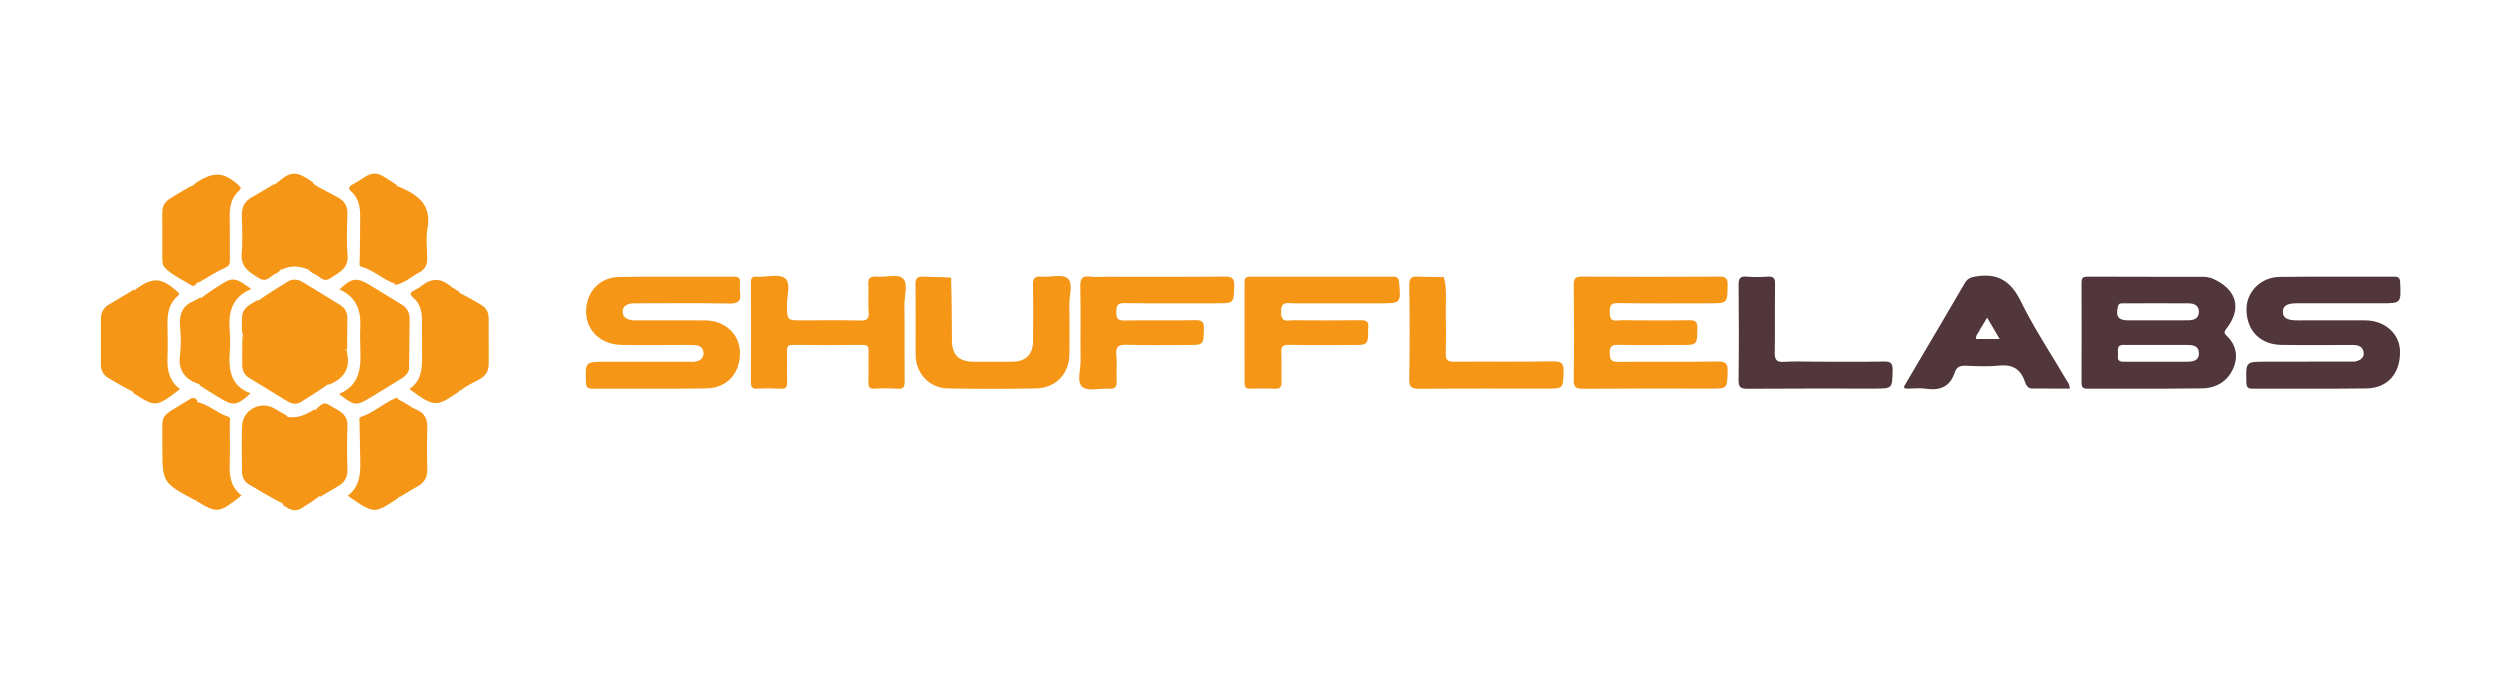 <svg width="223" height="60" viewBox="0 0 223 60" fill="none" xmlns="http://www.w3.org/2000/svg">
<path d="M145.947 28.575C147.58 28.575 149.129 28.595 150.676 28.564C151.202 28.554 151.405 28.668 151.4 29.248C151.385 30.773 151.416 30.773 149.921 30.773C148.063 30.773 146.204 30.797 144.347 30.76C143.762 30.748 143.572 30.902 143.586 31.504C143.599 32.065 143.715 32.287 144.333 32.281C147.289 32.25 150.246 32.299 153.201 32.245C153.982 32.231 154.131 32.477 154.105 33.189C154.053 34.661 154.092 34.662 152.578 34.662C148.777 34.662 144.976 34.647 141.176 34.677C140.544 34.682 140.369 34.519 140.377 33.883C140.412 31.068 140.407 28.253 140.38 25.437C140.374 24.866 140.498 24.667 141.113 24.672C145.195 24.7 149.277 24.699 153.359 24.672C153.955 24.669 154.112 24.833 154.104 25.421C154.081 27.053 154.109 27.054 152.484 27.054C149.753 27.054 147.022 27.078 144.291 27.037C143.619 27.027 143.591 27.325 143.593 27.841C143.596 28.331 143.636 28.65 144.259 28.586C144.789 28.532 145.328 28.575 145.947 28.575Z" fill="#F59616"/>
<path d="M66.004 26.034C66.147 26.892 65.819 27.087 65.055 27.073C62.38 27.024 59.704 27.054 57.029 27.055C56.831 27.055 56.634 27.048 56.437 27.061C55.977 27.092 55.563 27.259 55.546 27.773C55.527 28.339 55.966 28.516 56.453 28.566C56.648 28.586 56.847 28.575 57.044 28.575C58.987 28.575 60.93 28.57 62.874 28.577C64.65 28.583 65.973 29.793 66.003 31.423C66.038 33.289 64.855 34.622 62.998 34.647C59.619 34.693 56.239 34.655 52.859 34.67C52.437 34.672 52.283 34.576 52.268 34.115C52.209 32.266 52.19 32.267 54.015 32.267C56.465 32.267 58.915 32.267 61.365 32.267C61.591 32.267 61.822 32.291 62.04 32.251C62.465 32.171 62.783 31.949 62.754 31.462C62.728 31.019 62.417 30.811 62.022 30.79C61.375 30.756 60.727 30.774 60.079 30.774C58.53 30.773 56.98 30.798 55.432 30.766C53.626 30.73 52.328 29.527 52.282 27.907C52.23 26.109 53.434 24.731 55.243 24.703C58.65 24.651 62.059 24.692 65.466 24.68C65.851 24.679 66.05 24.769 66.008 25.192C65.983 25.443 66.004 25.699 66.004 26.034Z" fill="#F59616"/>
<path d="M77.472 25.554C77.367 24.864 77.57 24.61 78.232 24.674C79.01 24.748 80.06 24.423 80.514 24.819C81.041 25.279 80.667 26.351 80.676 27.156C80.701 29.437 80.672 31.718 80.695 33.999C80.7 34.495 80.603 34.715 80.052 34.674C79.38 34.624 78.7 34.635 78.026 34.671C77.567 34.696 77.451 34.52 77.464 34.09C77.491 33.161 77.456 32.231 77.479 31.302C77.489 30.91 77.38 30.762 76.963 30.765C74.88 30.784 72.795 30.784 70.711 30.765C70.294 30.762 70.186 30.91 70.196 31.302C70.219 32.231 70.184 33.161 70.211 34.09C70.224 34.521 70.108 34.694 69.648 34.671C68.946 34.636 68.239 34.635 67.537 34.671C67.069 34.696 66.98 34.503 66.983 34.083C66.997 31.126 66.996 28.169 66.983 25.212C66.981 24.816 67.09 24.627 67.502 24.687C67.53 24.691 67.558 24.686 67.587 24.687C68.426 24.706 69.525 24.411 70.034 24.831C70.57 25.273 70.177 26.413 70.195 27.247C70.224 28.575 70.203 28.576 71.517 28.576C73.263 28.576 75.01 28.547 76.755 28.591C77.368 28.606 77.523 28.409 77.484 27.832C77.435 27.103 77.472 26.368 77.472 25.554Z" fill="#F59616"/>
<path d="M84.835 24.766C84.898 26.681 84.902 28.538 84.913 30.395C84.921 31.638 85.528 32.251 86.784 32.264C87.966 32.278 89.148 32.28 90.33 32.264C91.514 32.247 92.142 31.61 92.151 30.418C92.163 28.758 92.177 27.097 92.141 25.437C92.129 24.872 92.247 24.623 92.869 24.675C93.675 24.743 94.738 24.424 95.231 24.83C95.752 25.26 95.372 26.359 95.387 27.165C95.414 28.628 95.397 30.092 95.393 31.555C95.389 33.315 94.202 34.609 92.419 34.645C89.803 34.699 87.184 34.696 84.567 34.648C82.894 34.618 81.682 33.312 81.674 31.655C81.664 29.573 81.696 27.49 81.657 25.408C81.645 24.798 81.837 24.636 82.416 24.675C83.201 24.729 83.991 24.701 84.835 24.766Z" fill="#F59616"/>
<path d="M122.038 29.286C122.038 30.775 122.038 30.775 120.615 30.775C118.729 30.774 116.842 30.794 114.956 30.762C114.435 30.754 114.269 30.898 114.294 31.422C114.336 32.292 114.284 33.167 114.314 34.039C114.33 34.505 114.201 34.698 113.704 34.673C112.974 34.636 112.24 34.649 111.508 34.669C111.14 34.679 111.014 34.535 111.015 34.179C111.022 31.166 111.023 28.153 111.014 25.141C111.013 24.751 111.193 24.68 111.531 24.681C115.783 24.688 120.035 24.688 124.286 24.681C124.633 24.68 124.765 24.782 124.798 25.154C124.965 27.056 124.978 27.055 123.097 27.055C120.535 27.055 117.973 27.05 115.411 27.06C114.881 27.062 114.26 26.802 114.267 27.837C114.274 28.836 114.873 28.565 115.369 28.568C117.368 28.582 119.368 28.589 121.367 28.563C121.865 28.557 122.127 28.666 122.038 29.286Z" fill="#F59616"/>
<path d="M98.607 24.687C102.209 24.686 105.727 24.702 109.245 24.672C109.887 24.666 110.116 24.805 110.094 25.495C110.046 27.053 110.085 27.054 108.562 27.054C105.803 27.054 103.045 27.076 100.288 27.038C99.639 27.029 99.584 27.291 99.576 27.824C99.567 28.388 99.688 28.602 100.307 28.59C102.417 28.55 104.529 28.597 106.639 28.561C107.236 28.55 107.397 28.724 107.386 29.314C107.358 30.773 107.388 30.774 105.918 30.774C104.117 30.774 102.315 30.806 100.515 30.758C99.811 30.739 99.492 30.862 99.576 31.657C99.659 32.437 99.562 33.233 99.605 34.019C99.634 34.554 99.433 34.701 98.929 34.67C98.119 34.621 97.069 34.927 96.56 34.525C96.018 34.098 96.397 33.001 96.388 32.198C96.363 29.975 96.413 27.751 96.361 25.529C96.343 24.797 96.576 24.592 97.257 24.677C97.673 24.729 98.1 24.687 98.607 24.687Z" fill="#F59616"/>
<path d="M128.787 24.711C129.101 25.843 128.935 26.968 128.965 28.085C128.995 29.239 128.994 30.395 128.962 31.549C128.947 32.1 129.134 32.269 129.687 32.264C132.645 32.239 135.603 32.285 138.559 32.231C139.342 32.217 139.495 32.465 139.47 33.18C139.42 34.663 139.457 34.664 137.935 34.664C134.161 34.664 130.386 34.648 126.612 34.68C125.939 34.685 125.695 34.553 125.707 33.82C125.752 31.032 125.747 28.243 125.709 25.455C125.7 24.806 125.892 24.624 126.517 24.672C127.245 24.728 127.98 24.689 128.787 24.711Z" fill="#F59616"/>
<path d="M36.483 32.97C36.332 33.447 35.997 33.656 35.659 33.863C34.82 34.377 33.985 34.896 33.143 35.403C31.752 36.242 31.663 36.233 30.234 35.139C32.205 34.334 32.197 32.661 32.138 30.959C32.116 30.312 32.114 29.664 32.139 29.018C32.194 27.561 31.689 26.432 30.279 25.821C31.357 24.783 31.822 24.719 32.967 25.415C33.903 25.984 34.834 26.561 35.773 27.125C36.273 27.425 36.543 27.838 36.537 28.434C36.521 29.924 36.517 31.415 36.483 32.97Z" fill="#F59616"/>
<path d="M41.006 34.802C40.954 34.898 40.942 34.928 40.92 34.943C38.917 36.334 38.712 36.324 36.523 34.702C37.544 34.008 37.664 32.963 37.648 31.86C37.632 30.761 37.649 29.662 37.639 28.563C37.632 27.811 37.495 27.086 36.883 26.577C36.462 26.227 36.639 26.057 37 25.868C37.199 25.764 37.405 25.66 37.577 25.519C38.441 24.81 39.292 24.77 40.166 25.506C40.379 25.685 40.641 25.806 40.917 25.997C41.038 26.156 41.106 26.282 41.1 26.426C40.98 29.193 41.098 31.962 41.006 34.802Z" fill="#F59616"/>
<path d="M11.994 25.885C13.62 24.674 14.365 24.722 15.807 26C16.024 26.191 16.012 26.266 15.815 26.439C15.045 27.117 14.92 28.018 14.94 28.979C14.962 29.993 14.972 31.009 14.938 32.022C14.903 33.096 15.152 34.032 16.055 34.706C13.943 36.338 13.874 36.344 11.888 35.057C11.676 34.149 11.789 33.277 11.779 32.411C11.759 30.673 11.772 28.934 11.774 27.195C11.774 26.775 11.757 26.351 11.994 25.885Z" fill="#F59616"/>
<path d="M35.604 44.292C35.546 44.389 35.53 44.414 35.508 44.43C33.373 45.858 33.373 45.858 31.025 44.217C32.06 43.43 32.166 42.312 32.137 41.142C32.107 39.962 32.093 38.782 32.069 37.603C32.065 37.44 31.993 37.258 32.217 37.181C33.344 36.794 34.228 35.963 35.312 35.498C35.355 35.479 35.421 35.511 35.521 35.558C35.762 35.921 35.817 36.276 35.817 36.649C35.82 38.871 35.822 41.093 35.815 43.316C35.814 43.626 35.804 43.936 35.604 44.292Z" fill="#F59616"/>
<path d="M30.908 31.238C30.961 31.393 30.959 31.507 30.981 31.616C31.247 32.977 30.59 33.795 29.347 34.314C27.013 32.789 24.497 31.683 22.137 30.299C21.993 30.214 21.84 30.144 21.683 29.977C21.513 29.403 21.588 28.872 21.592 28.346C21.598 27.461 22.304 27.156 22.978 26.771C23.678 27.41 24.494 27.802 25.297 28.199C27.188 29.134 28.972 30.265 30.908 31.238Z" fill="#F59616"/>
<path d="M17.084 16.649C17.299 16.445 17.474 16.306 17.663 16.19C19.149 15.273 20.029 15.374 21.323 16.561C21.537 16.758 21.502 16.85 21.321 17.013C20.611 17.652 20.47 18.481 20.491 19.389C20.52 20.652 20.486 21.918 20.507 23.181C20.513 23.56 20.438 23.73 20.037 23.905C19.247 24.251 18.523 24.752 17.715 25.201C16.947 25.148 17.045 24.575 17.034 24.136C16.996 22.535 17.012 20.934 17.023 19.333C17.029 18.463 16.962 17.593 17.084 16.649Z" fill="#F59616"/>
<path d="M17.909 26.602C18.653 26.057 19.371 25.565 20.121 25.128C21.032 24.599 21.635 25.279 22.414 25.78C20.672 26.503 20.361 27.872 20.489 29.475C20.542 30.146 20.536 30.828 20.49 31.501C20.383 33.071 20.626 34.45 22.352 35.084C21.126 36.203 20.813 36.239 19.571 35.479C18.995 35.127 18.418 34.777 17.811 34.378C17.985 31.782 17.79 29.228 17.909 26.602Z" fill="#F59616"/>
<path d="M35.259 25.313C34.163 24.951 33.352 24.101 32.248 23.794C31.991 23.722 32.078 23.49 32.082 23.295C32.105 21.947 32.136 20.599 32.129 19.25C32.125 18.451 31.991 17.67 31.349 17.099C31.056 16.839 31.069 16.668 31.407 16.478C31.799 16.259 32.187 16.03 32.559 15.779C33.142 15.386 33.703 15.391 34.282 15.785C34.63 16.021 34.997 16.23 35.387 16.5C35.535 19.262 35.462 21.975 35.457 24.688C35.456 24.885 35.412 25.077 35.259 25.313Z" fill="#F59616"/>
<path d="M25.277 44.947C24.207 44.402 23.193 43.8 22.181 43.195C21.749 42.936 21.593 42.517 21.588 42.047C21.576 40.695 21.547 39.342 21.594 37.991C21.644 36.559 23.262 35.71 24.475 36.436C24.836 36.652 25.207 36.853 25.619 37.101C25.327 39.249 25.572 41.373 25.496 43.489C25.479 43.959 25.559 44.442 25.277 44.947Z" fill="#F59616"/>
<path d="M17.56 35.865C18.628 36.056 19.343 36.859 20.311 37.153C20.626 37.248 20.496 37.516 20.496 37.722C20.5 38.958 20.527 40.194 20.488 41.428C20.454 42.511 20.614 43.495 21.549 44.192C19.527 45.796 19.361 45.816 17.495 44.667C17.247 44.338 17.191 44.012 17.194 43.668C17.214 41.287 17.116 38.904 17.286 36.525C17.302 36.298 17.312 36.076 17.56 35.865Z" fill="#F59616"/>
<path d="M30.963 31.203C29.668 31.01 28.64 30.204 27.508 29.619C26.196 28.941 24.908 28.217 23.609 27.514C23.342 27.369 23.024 27.273 23.033 26.818C23.886 26.224 24.739 25.692 25.593 25.159C26.069 24.861 26.536 24.876 27.012 25.169C28.108 25.843 29.209 26.508 30.306 27.18C30.772 27.466 31.001 27.87 30.985 28.436C30.96 29.332 30.977 30.228 30.963 31.203Z" fill="#F59616"/>
<path d="M24.504 16.457C24.776 16.228 25.018 16.086 25.231 15.908C26.237 15.067 27.055 15.68 27.922 16.276C28.184 16.745 28.042 17.198 28.041 17.642C28.037 19.383 28.052 21.123 28.032 22.864C28.027 23.299 28.114 23.782 27.581 24.073C26.756 23.739 26.01 23.631 25.188 24.023C24.499 24.173 24.503 23.689 24.48 23.328C24.415 22.292 24.429 21.252 24.461 20.215C24.5 18.985 24.33 17.757 24.504 16.457Z" fill="#F59616"/>
<path d="M21.623 30C22.322 30.002 22.8 30.48 23.362 30.779C25.19 31.753 27 32.76 28.819 33.751C29.017 33.859 29.229 33.946 29.28 34.264C28.482 34.829 27.677 35.333 26.873 35.84C26.435 36.117 26.016 36.03 25.607 35.78C24.482 35.093 23.364 34.395 22.234 33.717C21.769 33.437 21.606 33.026 21.605 32.517C21.603 31.703 21.601 30.889 21.623 30Z" fill="#F59616"/>
<path d="M25.256 45.054C25.224 42.736 25.224 40.466 25.232 38.196C25.234 37.843 25.137 37.45 25.597 37.176C26.547 37.361 27.275 36.988 28.042 36.525C28.396 36.803 28.356 37.182 28.363 37.541C28.406 39.749 28.267 41.962 28.5 44.247C27.959 44.664 27.429 45.005 26.893 45.337C26.296 45.707 25.788 45.438 25.256 45.054Z" fill="#F59616"/>
<path d="M27.537 24.101C27.886 23.843 27.759 23.47 27.761 23.153C27.771 21.308 27.771 19.463 27.762 17.617C27.76 17.221 27.791 16.838 27.949 16.391C28.651 16.873 29.47 17.212 30.225 17.661C30.75 17.974 31.006 18.408 30.989 19.048C30.956 20.283 30.895 21.526 31.003 22.752C31.112 23.975 30.223 24.295 29.476 24.814C28.842 25.256 28.525 24.629 28.076 24.456C27.896 24.387 27.742 24.252 27.537 24.101Z" fill="#F59616"/>
<path d="M24.49 16.399C24.889 18.619 24.648 20.866 24.73 23.104C24.741 23.412 24.561 23.797 25.051 24.017C24.967 24.15 24.828 24.31 24.654 24.373C24.154 24.555 23.832 25.265 23.11 24.817C22.258 24.288 21.444 23.835 21.558 22.589C21.659 21.477 21.596 20.349 21.573 19.228C21.558 18.485 21.812 17.941 22.488 17.577C23.152 17.218 23.785 16.802 24.49 16.399Z" fill="#F59616"/>
<path d="M11.962 25.826C12.02 28.842 12.132 31.879 11.908 34.962C11.111 34.572 10.363 34.14 9.625 33.692C9.179 33.421 8.999 32.997 9 32.485C9.002 31.142 8.999 29.798 9.001 28.455C9.002 27.878 9.239 27.439 9.75 27.142C10.474 26.72 11.187 26.278 11.962 25.826Z" fill="#F59616"/>
<path d="M17.615 35.766C17.571 36.583 17.469 37.339 17.461 38.097C17.438 40.22 17.454 42.343 17.456 44.544C17.43 44.618 17.399 44.619 17.375 44.606C14.481 43.052 14.481 43.052 14.481 39.806C14.481 39.722 14.48 39.638 14.481 39.554C14.516 36.717 14.077 37.384 16.884 35.64C17.152 35.474 17.389 35.383 17.615 35.766Z" fill="#F59616"/>
<path d="M35.234 25.42C35.203 22.765 35.202 20.156 35.209 17.547C35.21 17.245 35.133 16.929 35.361 16.596C35.538 16.613 35.653 16.686 35.776 16.74C37.344 17.423 38.495 18.326 38.135 20.333C37.974 21.23 38.101 22.178 38.106 23.103C38.109 23.627 37.907 24.028 37.439 24.274C36.708 24.659 36.098 25.266 35.234 25.42Z" fill="#F59616"/>
<path d="M17.057 16.582C17.304 16.878 17.284 17.217 17.284 17.555C17.282 19.776 17.28 21.997 17.286 24.218C17.287 24.544 17.19 24.907 17.594 25.18C17.506 25.381 17.315 25.596 17.098 25.461C16.294 24.96 15.408 24.577 14.724 23.9C14.495 23.673 14.477 23.345 14.477 23.033C14.477 21.689 14.486 20.345 14.473 19.001C14.467 18.409 14.708 17.982 15.207 17.681C15.805 17.321 16.401 16.955 17.057 16.582Z" fill="#F59616"/>
<path d="M41.029 34.861C40.746 34.313 40.784 33.723 40.784 33.137C40.786 31.316 40.794 29.495 40.78 27.674C40.776 27.166 40.815 26.672 40.952 26.113C41.617 26.43 42.283 26.815 42.943 27.209C43.392 27.478 43.59 27.894 43.59 28.409C43.592 29.758 43.59 31.107 43.593 32.456C43.593 33.073 43.338 33.522 42.784 33.823C42.205 34.139 41.593 34.405 41.029 34.861Z" fill="#F59616"/>
<path d="M28.551 44.315C28.146 43.822 28.11 43.24 28.108 42.659C28.101 40.664 28.105 38.669 28.104 36.594C28.478 36.266 28.8 35.758 29.332 36.11C30.045 36.581 31.035 36.803 30.991 37.992C30.944 39.281 30.947 40.574 30.993 41.862C31.02 42.613 30.706 43.074 30.081 43.414C29.578 43.687 29.098 44.004 28.551 44.315Z" fill="#F59616"/>
<path d="M35.622 44.347C35.56 41.501 35.557 38.634 35.559 35.682C36.131 35.859 36.578 36.31 37.168 36.547C37.864 36.828 38.142 37.384 38.117 38.152C38.077 39.382 38.079 40.614 38.117 41.844C38.139 42.579 37.851 43.061 37.217 43.402C36.691 43.684 36.192 44.016 35.622 44.347Z" fill="#F59616"/>
<path d="M17.863 26.534C18.149 26.669 18.129 26.9 18.129 27.123C18.13 29.277 18.129 31.43 18.13 33.583C18.131 33.838 18.139 34.092 17.84 34.297C16.531 33.878 15.868 33.093 16.054 31.664C16.166 30.809 16.134 29.922 16.059 29.058C15.968 28.002 16.299 27.256 17.3 26.84C17.478 26.766 17.637 26.644 17.863 26.534Z" fill="#F59616"/>
<path d="M210.059 32.253C210.596 32.135 210.929 31.873 210.825 31.365C210.722 30.863 210.293 30.772 209.836 30.772C207.724 30.776 205.611 30.797 203.499 30.765C201.581 30.736 200.374 29.461 200.387 27.556C200.397 26.023 201.674 24.72 203.336 24.7C206.743 24.658 210.152 24.692 213.56 24.679C213.957 24.677 214.076 24.79 214.094 25.198C214.178 27.055 214.193 27.054 212.37 27.054C210.004 27.054 207.638 27.054 205.272 27.054C205.074 27.054 204.877 27.045 204.68 27.057C204.179 27.088 203.646 27.178 203.629 27.792C203.611 28.409 204.135 28.532 204.639 28.57C204.919 28.591 205.202 28.575 205.483 28.575C207.314 28.575 209.145 28.569 210.976 28.576C212.736 28.583 214.058 29.769 214.082 31.345C214.112 33.313 212.978 34.624 211.086 34.648C207.706 34.692 204.326 34.654 200.946 34.672C200.5 34.674 200.387 34.541 200.375 34.102C200.327 32.261 200.311 32.262 202.128 32.262C204.748 32.261 207.367 32.26 210.059 32.253Z" fill="#51363B"/>
<path d="M162.008 32.262C164.064 32.262 166.036 32.284 168.007 32.248C168.609 32.237 168.838 32.355 168.822 33.022C168.783 34.661 168.82 34.662 167.203 34.662C163.428 34.662 159.653 34.647 155.879 34.677C155.254 34.682 155.072 34.535 155.08 33.891C155.118 31.075 155.111 28.258 155.084 25.441C155.079 24.877 155.185 24.617 155.812 24.674C156.427 24.73 157.053 24.72 157.669 24.676C158.188 24.639 158.342 24.803 158.334 25.329C158.303 27.357 158.344 29.386 158.308 31.413C158.297 32.049 158.429 32.327 159.135 32.278C160.06 32.212 160.993 32.262 162.008 32.262Z" fill="#51363B"/>
<path fill-rule="evenodd" clip-rule="evenodd" d="M170.056 34.101L170.862 32.736C172.345 30.223 173.808 27.745 175.257 25.259C175.491 24.86 175.764 24.737 176.234 24.659C178.218 24.329 179.386 25.085 180.275 26.912C181.062 28.527 182.003 30.067 182.944 31.607L182.945 31.608C183.382 32.323 183.819 33.039 184.241 33.762C184.274 33.818 184.311 33.873 184.348 33.929C184.48 34.129 184.62 34.34 184.629 34.66C184.302 34.66 183.977 34.66 183.653 34.661C182.856 34.661 182.065 34.662 181.273 34.658C180.841 34.656 180.71 34.296 180.604 34.005C180.594 33.975 180.583 33.946 180.572 33.918C180.161 32.836 179.426 32.494 178.298 32.612C177.41 32.706 176.504 32.669 175.605 32.633L175.348 32.622C174.86 32.603 174.522 32.732 174.372 33.203C173.96 34.49 173.059 34.864 171.788 34.675C171.405 34.618 171.011 34.634 170.617 34.65C170.473 34.656 170.33 34.662 170.187 34.664C169.711 34.671 169.823 34.494 169.95 34.292C169.99 34.229 170.031 34.164 170.056 34.101ZM197.31 24.823C199.541 25.792 200.015 27.519 198.583 29.331C198.375 29.595 198.38 29.724 198.61 29.943C199.489 30.778 199.665 31.807 199.196 32.875C198.685 34.037 197.657 34.624 196.432 34.642C194.383 34.673 192.334 34.67 190.284 34.668C188.927 34.666 187.57 34.664 186.213 34.672C185.735 34.675 185.669 34.482 185.671 34.075C185.684 31.148 185.682 28.22 185.673 25.292C185.671 24.91 185.693 24.673 186.195 24.676C188.417 24.689 190.638 24.689 192.86 24.69C194.129 24.69 195.398 24.69 196.667 24.693C196.805 24.693 196.942 24.729 197.103 24.771C197.168 24.788 197.236 24.806 197.31 24.823ZM190.313 28.575L190.588 28.575C191.038 28.575 191.481 28.575 191.92 28.576C193.039 28.577 194.128 28.578 195.216 28.57C195.707 28.566 196.139 28.389 196.144 27.822C196.15 27.256 195.727 27.062 195.233 27.059C193.45 27.049 191.667 27.053 189.885 27.056L189.426 27.057C189.403 27.057 189.381 27.056 189.358 27.056C189.169 27.052 188.991 27.049 188.92 27.343C188.705 28.226 188.945 28.573 189.832 28.575C189.984 28.575 190.135 28.575 190.313 28.575ZM191.163 30.771L189.606 30.77C188.878 30.691 188.899 31.058 188.92 31.418C188.927 31.523 188.933 31.628 188.92 31.721C188.844 32.273 189.196 32.271 189.578 32.269L189.607 32.269C190.876 32.264 192.145 32.265 193.414 32.266C193.946 32.266 194.478 32.266 195.01 32.266C195.577 32.266 196.171 32.206 196.14 31.468C196.111 30.791 195.534 30.768 195.004 30.769C193.734 30.771 192.463 30.771 191.163 30.771ZM176.636 29.354C176.84 29.021 177.009 28.739 177.251 28.335L178.372 30.241H176.263C176.226 30.014 176.335 29.853 176.452 29.681C176.52 29.581 176.59 29.477 176.636 29.354Z" fill="#51363B"/>
</svg>
